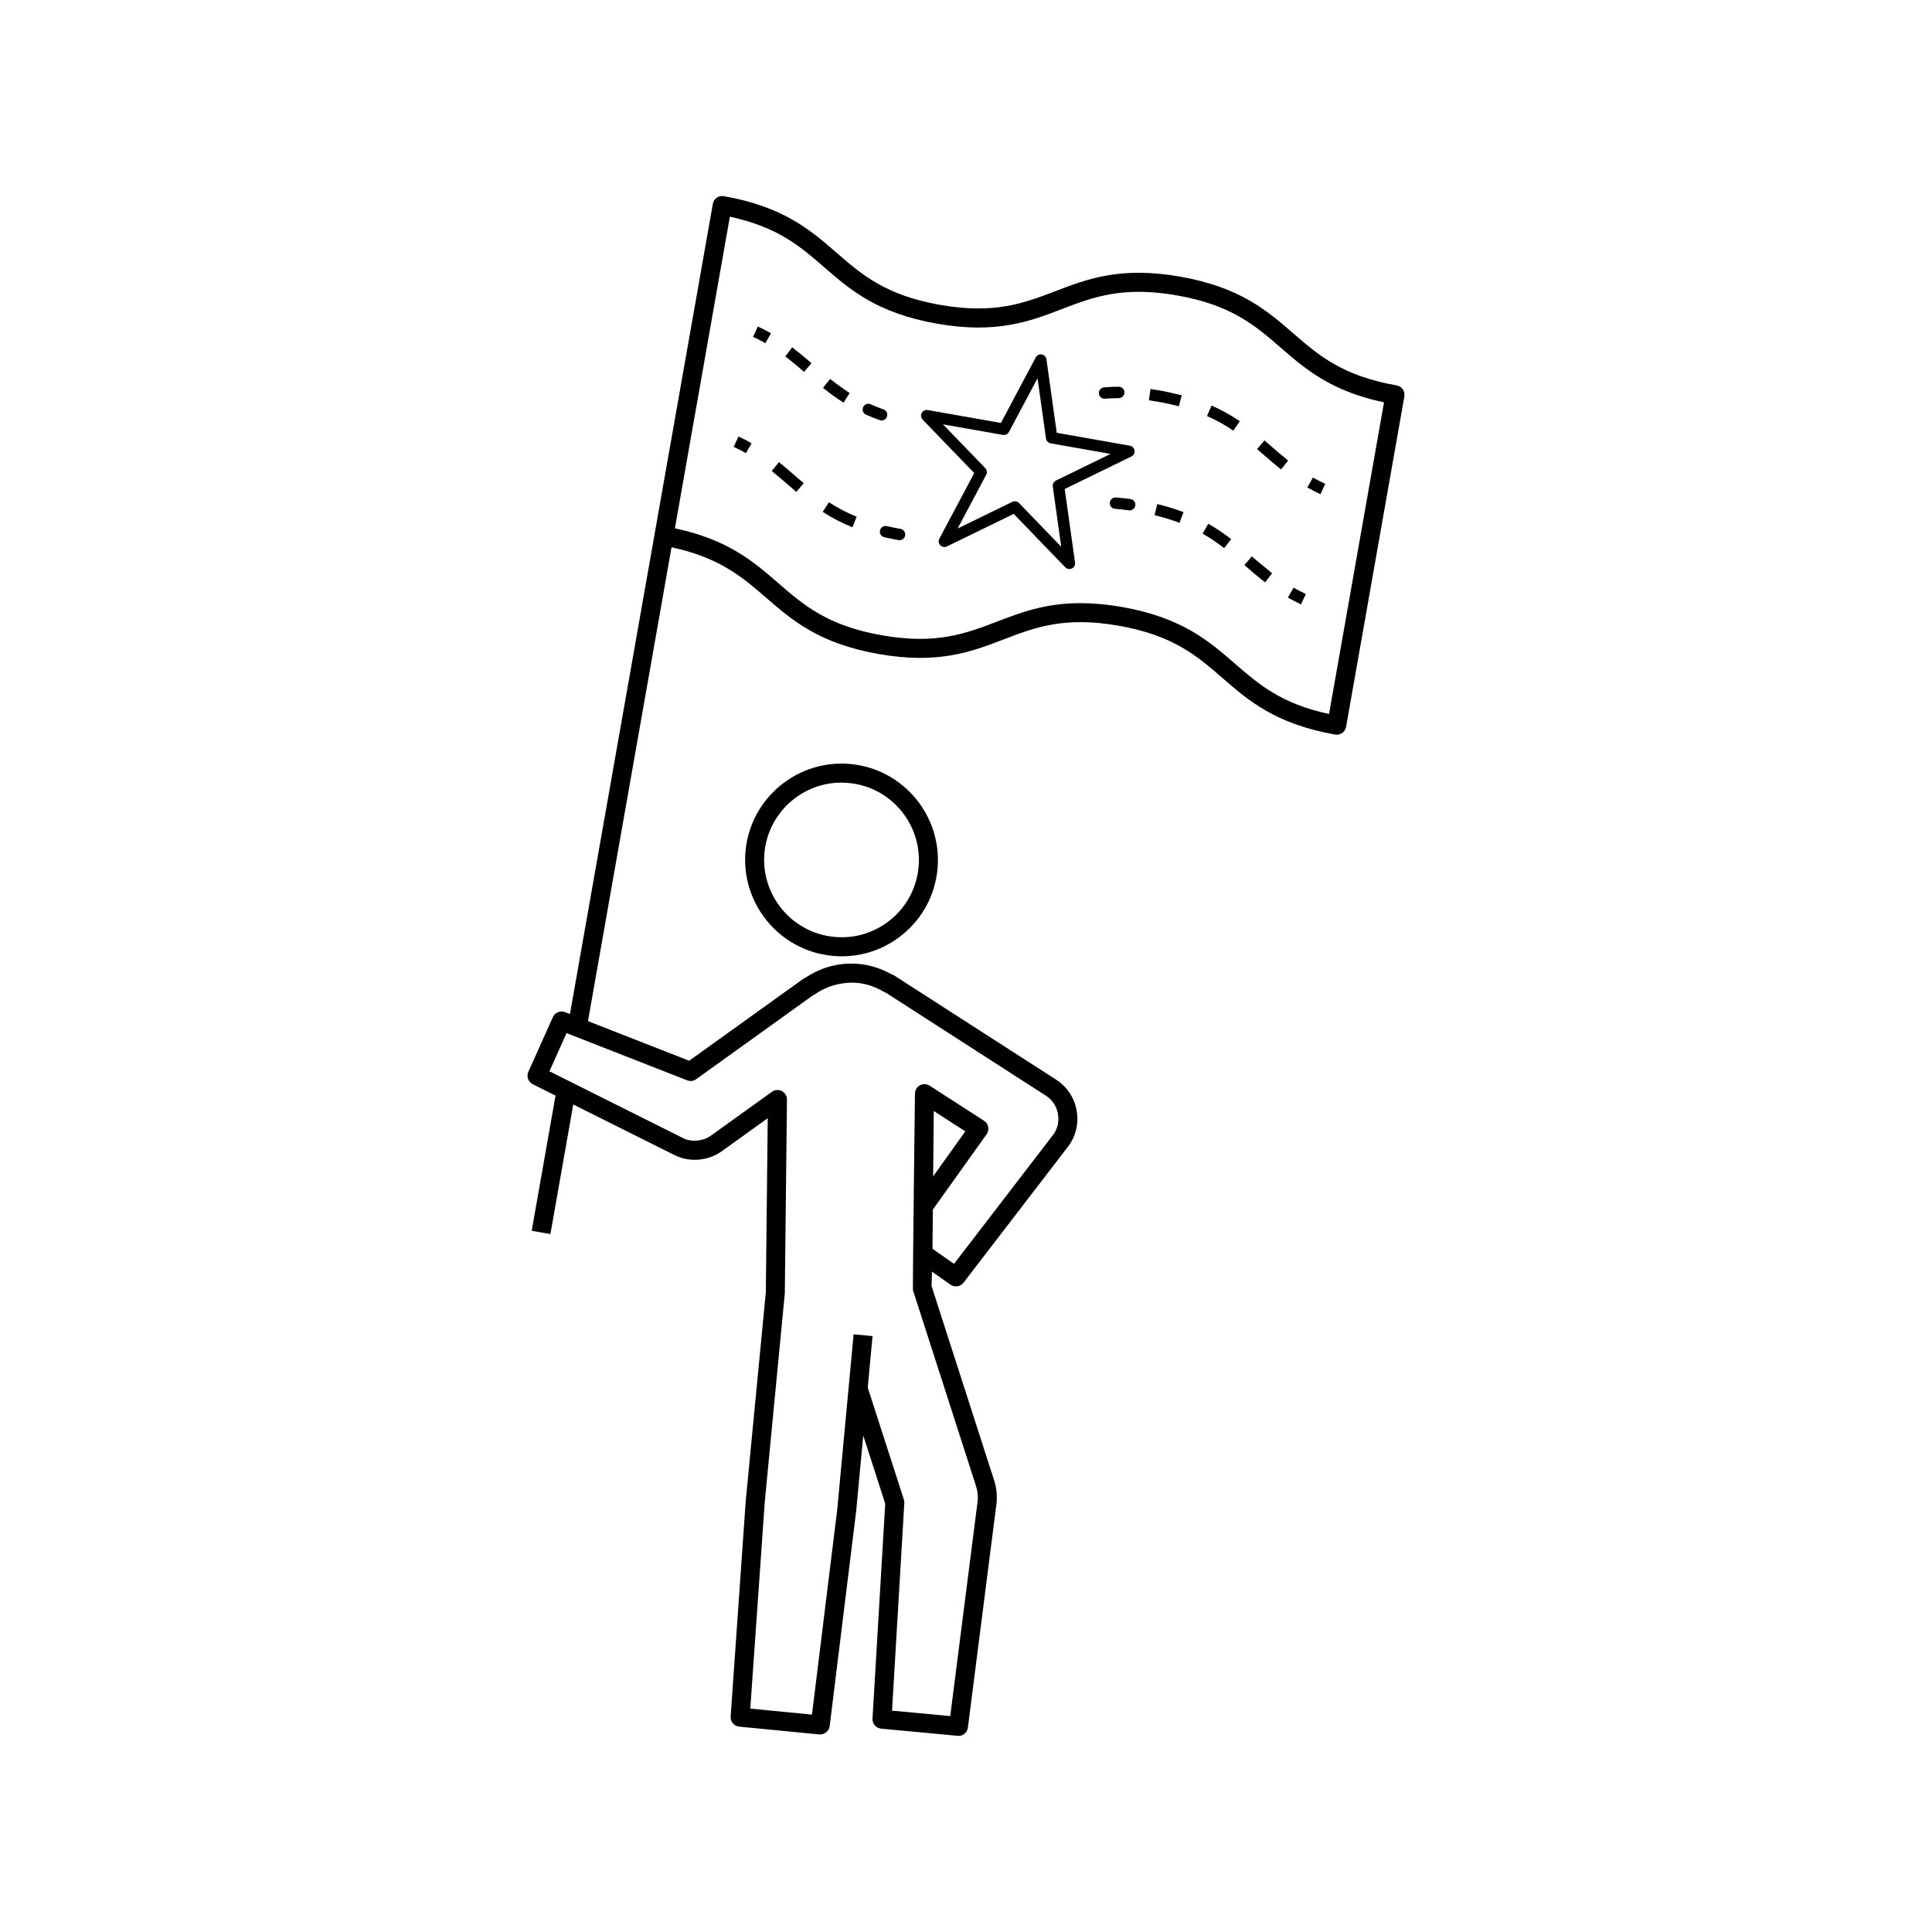 <?xml version="1.0" encoding="UTF-8"?>
<!-- Uploaded to: SVG Repo, www.svgrepo.com, Generator: SVG Repo Mixer Tools -->
<svg fill="#000000" width="800px" height="800px" version="1.1" viewBox="144 144 512 512" xmlns="http://www.w3.org/2000/svg">
 <g>
  <path d="m370.76 346.64c-13.934-2.062-26.934 7.562-29.023 21.504-2.035 13.926 7.617 26.934 21.523 28.996 1.281 0.191 2.559 0.289 3.828 0.289 5.43 0 10.699-1.727 15.141-5.012 5.477-4.055 9.047-10 10.055-16.75 2.059-13.949-7.598-26.969-21.523-29.027zm16.539 28.277c-0.812 5.414-3.672 10.188-8.07 13.441-4.394 3.254-9.805 4.609-15.227 3.793h-0.004c-11.164-1.656-18.914-12.098-17.281-23.27 1.527-10.16 10.289-17.48 20.258-17.48 0.996 0 2.016 0.074 3.039 0.227 11.191 1.648 18.938 12.098 17.285 23.289z"/>
  <path d="m515.75 247.18c-0.379-0.551-0.961-0.922-1.621-1.039-14.434-2.543-20.75-8.027-27.438-13.828-6.906-5.996-14.051-12.195-29.867-14.984-15.828-2.801-24.66 0.586-33.199 3.859-8.273 3.16-16.086 6.137-30.504 3.606-14.438-2.543-20.758-8.027-27.441-13.828-6.906-5.996-14.047-12.191-29.855-14.984-0.66-0.121-1.336 0.031-1.883 0.418-0.543 0.383-0.922 0.969-1.031 1.629l-37.867 214.7-1.301-0.508c-1.27-0.48-2.664 0.098-3.219 1.316l-6.504 14.508c-0.551 1.234-0.035 2.68 1.168 3.285l6.035 3.019-6.316 35.82 4.957 0.875 6.055-34.344 27.18 13.582c3.883 1.785 8.625 1.34 12.203-1.211l12.156-8.734-0.508 46.152-5.32 55.238-4 57.168c-0.098 1.359 0.91 2.551 2.266 2.68l21.23 2.066c1.32 0.109 2.578-0.84 2.746-2.203l7.023-56.973 1.875-20.035 5.824 18.055-3.371 56.965c-0.082 1.355 0.926 2.527 2.277 2.66l20.262 1.898c0.086 0.027 0.172 0.027 0.246 0.027 1.25 0 2.332-0.934 2.492-2.203l7.613-59.637c0.176-1.969-0.051-4-0.656-5.891l-16.59-51.5c0.031-0.715 0.07-1.984 0.117-3.797l4.914 3.445c1.098 0.781 2.625 0.539 3.445-0.523l27.906-36.336c1.953-2.754 2.68-6.102 2.047-9.438-0.629-3.32-2.539-6.168-5.379-8.012l-42.977-27.652c-0.215-0.141-0.449-0.238-0.691-0.301-3.289-1.848-6.797-2.801-10.41-2.82-4.402-0.051-8.645 1.234-12.332 3.691-0.207 0.082-0.402 0.18-0.594 0.316l-30.27 21.734-26.824-10.5 22.148-125.58c12.664 2.719 18.703 7.856 24.98 13.301 6.906 5.996 14.051 12.191 29.859 14.984 15.816 2.793 24.652-0.594 33.191-3.871 8.266-3.164 16.062-6.156 30.516-3.613 14.438 2.543 20.758 8.031 27.438 13.836 6.906 5.996 14.051 12.195 29.867 14.992 0.145 0.023 0.293 0.039 0.438 0.039 0.516 0 1.02-0.156 1.445-0.453 0.543-0.383 0.922-0.969 1.031-1.629l15.438-87.551c0.109-0.672-0.039-1.348-0.422-1.895zm-187.28 182.83 30.879-22.172c0.18-0.074 0.363-0.172 0.527-0.289 2.941-2.086 6.344-3.094 9.922-3.141 2.922 0.016 5.758 0.84 8.438 2.434 0.16 0.102 0.332 0.176 0.516 0.227l42.43 27.305c1.672 1.082 2.797 2.762 3.168 4.719 0.371 1.969-0.055 3.953-1.152 5.5l-26.375 34.344-5.707-4.004 0.102-10.395 14.246-19.949c0.398-0.559 0.551-1.258 0.422-1.934-0.125-0.676-0.527-1.27-1.113-1.648l-14.414-9.297c-0.766-0.492-1.75-0.535-2.559-0.102-0.805 0.434-1.316 1.273-1.324 2.195 0 0-0.648 51.762-0.535 52.109l16.727 51.938c0.398 1.23 0.551 2.613 0.441 3.797l-7.289 57.133-15.422-1.445 3.254-55.008c0.02-0.312-0.02-0.629-0.117-0.922l-9.574-29.68 1.273-13.648-5.019-0.469-4.336 46.395-6.699 54.387-16.344-1.594 3.824-54.652 5.324-55.391 0.57-51.344c0.012-0.945-0.52-1.824-1.359-2.262-0.836-0.438-1.855-0.363-2.629 0.191l-16.191 11.633c-2.109 1.5-5.019 1.707-7.094 0.766l-35.676-17.836 4.535-10.117 31.945 12.504c0.793 0.324 1.68 0.215 2.387-0.277zm62.82 25.742 0.172-17.324 8.352 5.391zm104.92-122.54c-12.707-2.719-18.672-7.894-24.957-13.355-6.906-5.996-14.051-12.195-29.871-14.988-4.117-0.727-7.758-1.031-11.047-1.031-9.34 0-15.824 2.481-22.141 4.902-8.273 3.16-16.07 6.152-30.516 3.613-14.434-2.551-20.746-8.027-27.434-13.828-6.539-5.672-13.285-11.531-27.391-14.504l14.566-82.59c12.699 2.715 18.668 7.883 24.953 13.348 6.906 5.996 14.051 12.195 29.871 14.984 15.824 2.801 24.652-0.59 33.18-3.863 8.277-3.168 16.09-6.152 30.527-3.606 14.434 2.543 20.75 8.027 27.438 13.828 6.539 5.672 13.289 11.531 27.391 14.504z"/>
  <path d="m444.67 263.39c-0.09-0.645-0.59-1.164-1.234-1.273l-19.387-3.422-2.734-19.488c-0.09-0.648-0.59-1.164-1.234-1.281-0.645-0.102-1.285 0.203-1.594 0.781l-9.238 17.375-19.391-3.414c-0.645-0.109-1.289 0.203-1.594 0.781-0.312 0.578-0.207 1.285 0.246 1.758l13.672 14.156-9.238 17.383c-0.312 0.578-0.207 1.285 0.246 1.758 0.457 0.473 1.164 0.594 1.754 0.309l17.695-8.625 13.672 14.156c0.293 0.301 0.691 0.457 1.09 0.457 0.227 0 0.453-0.051 0.664-0.152 0.586-0.289 0.926-0.922 0.832-1.57l-2.742-19.488 17.695-8.629c0.57-0.285 0.914-0.922 0.82-1.57zm-20.84 7.965c-0.586 0.289-0.926 0.922-0.832 1.57l2.242 15.973-11.203-11.602c-0.293-0.301-0.691-0.457-1.09-0.457-0.227 0-0.453 0.051-0.664 0.152l-14.5 7.07 7.57-14.242c0.312-0.578 0.207-1.285-0.246-1.758l-11.203-11.602 15.887 2.801c0.645 0.105 1.285-0.203 1.594-0.781l7.57-14.238 2.242 15.965c0.09 0.648 0.59 1.164 1.234 1.281l15.887 2.801z"/>
  <path d="m436.71 249.67c0.039 0 0.086 0 0.125-0.004 1.16-0.098 2.379-0.152 3.648-0.156 0.832 0 1.508-0.68 1.508-1.512v-0.004c0-0.836-0.68-1.508-1.512-1.508h-0.004c-1.359 0.004-2.648 0.059-3.891 0.168-0.785 0.066-1.379 0.73-1.379 1.508 0 0.039 0 0.086 0.004 0.125 0.059 0.789 0.727 1.383 1.5 1.383z"/>
  <path d="m456.34 251.65c0.02 0.004 0.051 0.012 0.07 0.016l0.766-2.922c-0.332-0.09-0.734-0.152-1.078-0.23-1.457-0.363-2.949-0.711-4.59-1.004-0.262-0.047-0.508-0.082-0.762-0.121-0.605-0.102-1.211-0.203-1.789-0.289-0.023-0.004-0.051-0.004-0.074-0.012l-0.414 2.996c0.816 0.109 1.652 0.242 2.516 0.398 1.914 0.34 3.691 0.73 5.356 1.168z"/>
  <path d="m472.5 255.58c-2.398-1.617-4.82-2.957-7.418-4.098l-1.219 2.766c0.02 0.012 0.039 0.02 0.066 0.031 2.418 1.074 4.691 2.332 6.934 3.848l1.691-2.504c-0.02-0.012-0.039-0.02-0.059-0.035z"/>
  <path d="m480.89 262.27-1.789-1.551-1.969 2.297 0.055 0.047 1.773 1.527c1.48 1.285 2.961 2.574 4.535 3.824l1.879-2.367c-0.02-0.016-0.035-0.031-0.055-0.047-1.539-1.223-2.984-2.477-4.43-3.731z"/>
  <path d="m495.2 272.23c-1.152-0.527-2.227-1.09-3.254-1.672l-1.496 2.625c1.094 0.625 2.246 1.219 3.477 1.789z"/>
  <path d="m443.57 276.25c-1.336-0.18-2.613-0.316-3.84-0.414-0.805-0.047-1.562 0.559-1.621 1.391-0.004 0.039-0.004 0.082-0.004 0.121 0 0.781 0.598 1.441 1.391 1.5 1.176 0.09 2.398 0.215 3.672 0.395 0.07 0.012 0.137 0.012 0.203 0.012 0.746 0 1.391-0.551 1.496-1.305 0.012-0.07 0.016-0.141 0.016-0.207 0-0.746-0.551-1.391-1.312-1.492z"/>
  <path d="m457.61 279.71c-2.156-0.82-4.488-1.535-6.926-2.121l-0.711 2.938c0.016 0 0.023 0.012 0.039 0.012 2.324 0.562 4.527 1.238 6.566 2.016l1.074-2.828c-0.023-0.004-0.035-0.008-0.043-0.016z"/>
  <path d="m481.08 295.89c-0.363-0.281-0.684-0.578-1.039-0.863-1.461-1.176-2.891-2.367-4.281-3.57l-0.039-0.031-0.594 0.762-1.355 1.559c1.785 1.547 3.566 3.09 5.5 4.578l1.84-2.398c-0.012-0.012-0.023-0.023-0.031-0.035z"/>
  <path d="m470.24 286.85c-2.039-1.578-4.019-2.902-6.035-4.051l-1.496 2.625c0.012 0.004 0.023 0.016 0.035 0.02 1.895 1.078 3.75 2.328 5.68 3.82l1.848-2.394c-0.008 0.004-0.023-0.004-0.031-0.02z"/>
  <path d="m488.79 304.16 1.27-2.746c-1.152-0.527-2.227-1.09-3.254-1.672l-1.496 2.625c1.094 0.625 2.254 1.219 3.481 1.793z"/>
  <path d="m354.77 270.14c-0.035-0.031-0.07-0.055-0.105-0.086l-0.012-0.012c-1.379-1.199-2.766-2.398-4.219-3.57-0.004 0-0.004-0.004-0.012-0.004l-1.898 2.352c1.473 1.184 2.863 2.394 4.258 3.602l0.086 0.074 2.172 1.867 1.961-2.309-1.246-1.066z"/>
  <path d="m371.02 280.93c-1.301-0.523-2.551-1.102-3.769-1.734-1.215-0.637-2.41-1.324-3.578-2.082-0.004 0-0.004 0-0.012-0.004l-1.633 2.539c1.254 0.812 2.523 1.547 3.828 2.227 1.309 0.676 2.644 1.289 4.039 1.855l1.133-2.801c0 0.004 0 0.004-0.008 0z"/>
  <path d="m382.65 284.16c-1.273-0.223-2.473-0.469-3.633-0.734-0.805-0.176-1.621 0.316-1.809 1.133-0.031 0.109-0.039 0.227-0.039 0.336 0 0.691 0.473 1.309 1.168 1.473 1.203 0.277 2.457 0.535 3.789 0.766 0.09 0.016 0.176 0.02 0.262 0.02 0.727 0 1.367-0.52 1.492-1.254 0.016-0.086 0.02-0.176 0.02-0.262 0-0.711-0.52-1.348-1.25-1.477z"/>
  <path d="m338.43 262.42c1.152 0.527 2.227 1.09 3.246 1.668l1.508-2.625c-1.094-0.625-2.246-1.223-3.477-1.789z"/>
  <path d="m353.93 236.05-0.562 0.746-1.258 1.664c1.754 1.324 3.371 2.707 4.977 4.086l1.969-2.293c-1.648-1.426-3.316-2.84-5.125-4.203z"/>
  <path d="m379.05 254.42c0.059-0.168 0.086-0.336 0.086-0.504 0-0.625-0.383-1.211-1.008-1.426-1.199-0.422-2.328-0.875-3.394-1.355-0.742-0.332-1.656 0-1.996 0.766-0.09 0.203-0.125 0.406-0.125 0.613 0 0.578 0.328 1.133 0.898 1.379 1.137 0.508 2.344 0.992 3.621 1.445 0.168 0.059 0.332 0.09 0.504 0.09 0.613 0 1.191-0.387 1.414-1.008z"/>
  <path d="m367.55 250.71 1.617-2.555c-1.082-0.68-2.172-1.457-3.281-2.289-0.613-0.457-1.223-0.91-1.879-1.441l-1.898 2.359c1.926 1.551 3.652 2.801 5.441 3.926z"/>
  <path d="m343.57 233.27c1.152 0.527 2.231 1.094 3.254 1.676l1.496-2.625c-1.094-0.625-2.246-1.223-3.481-1.793z"/>
 </g>
</svg>